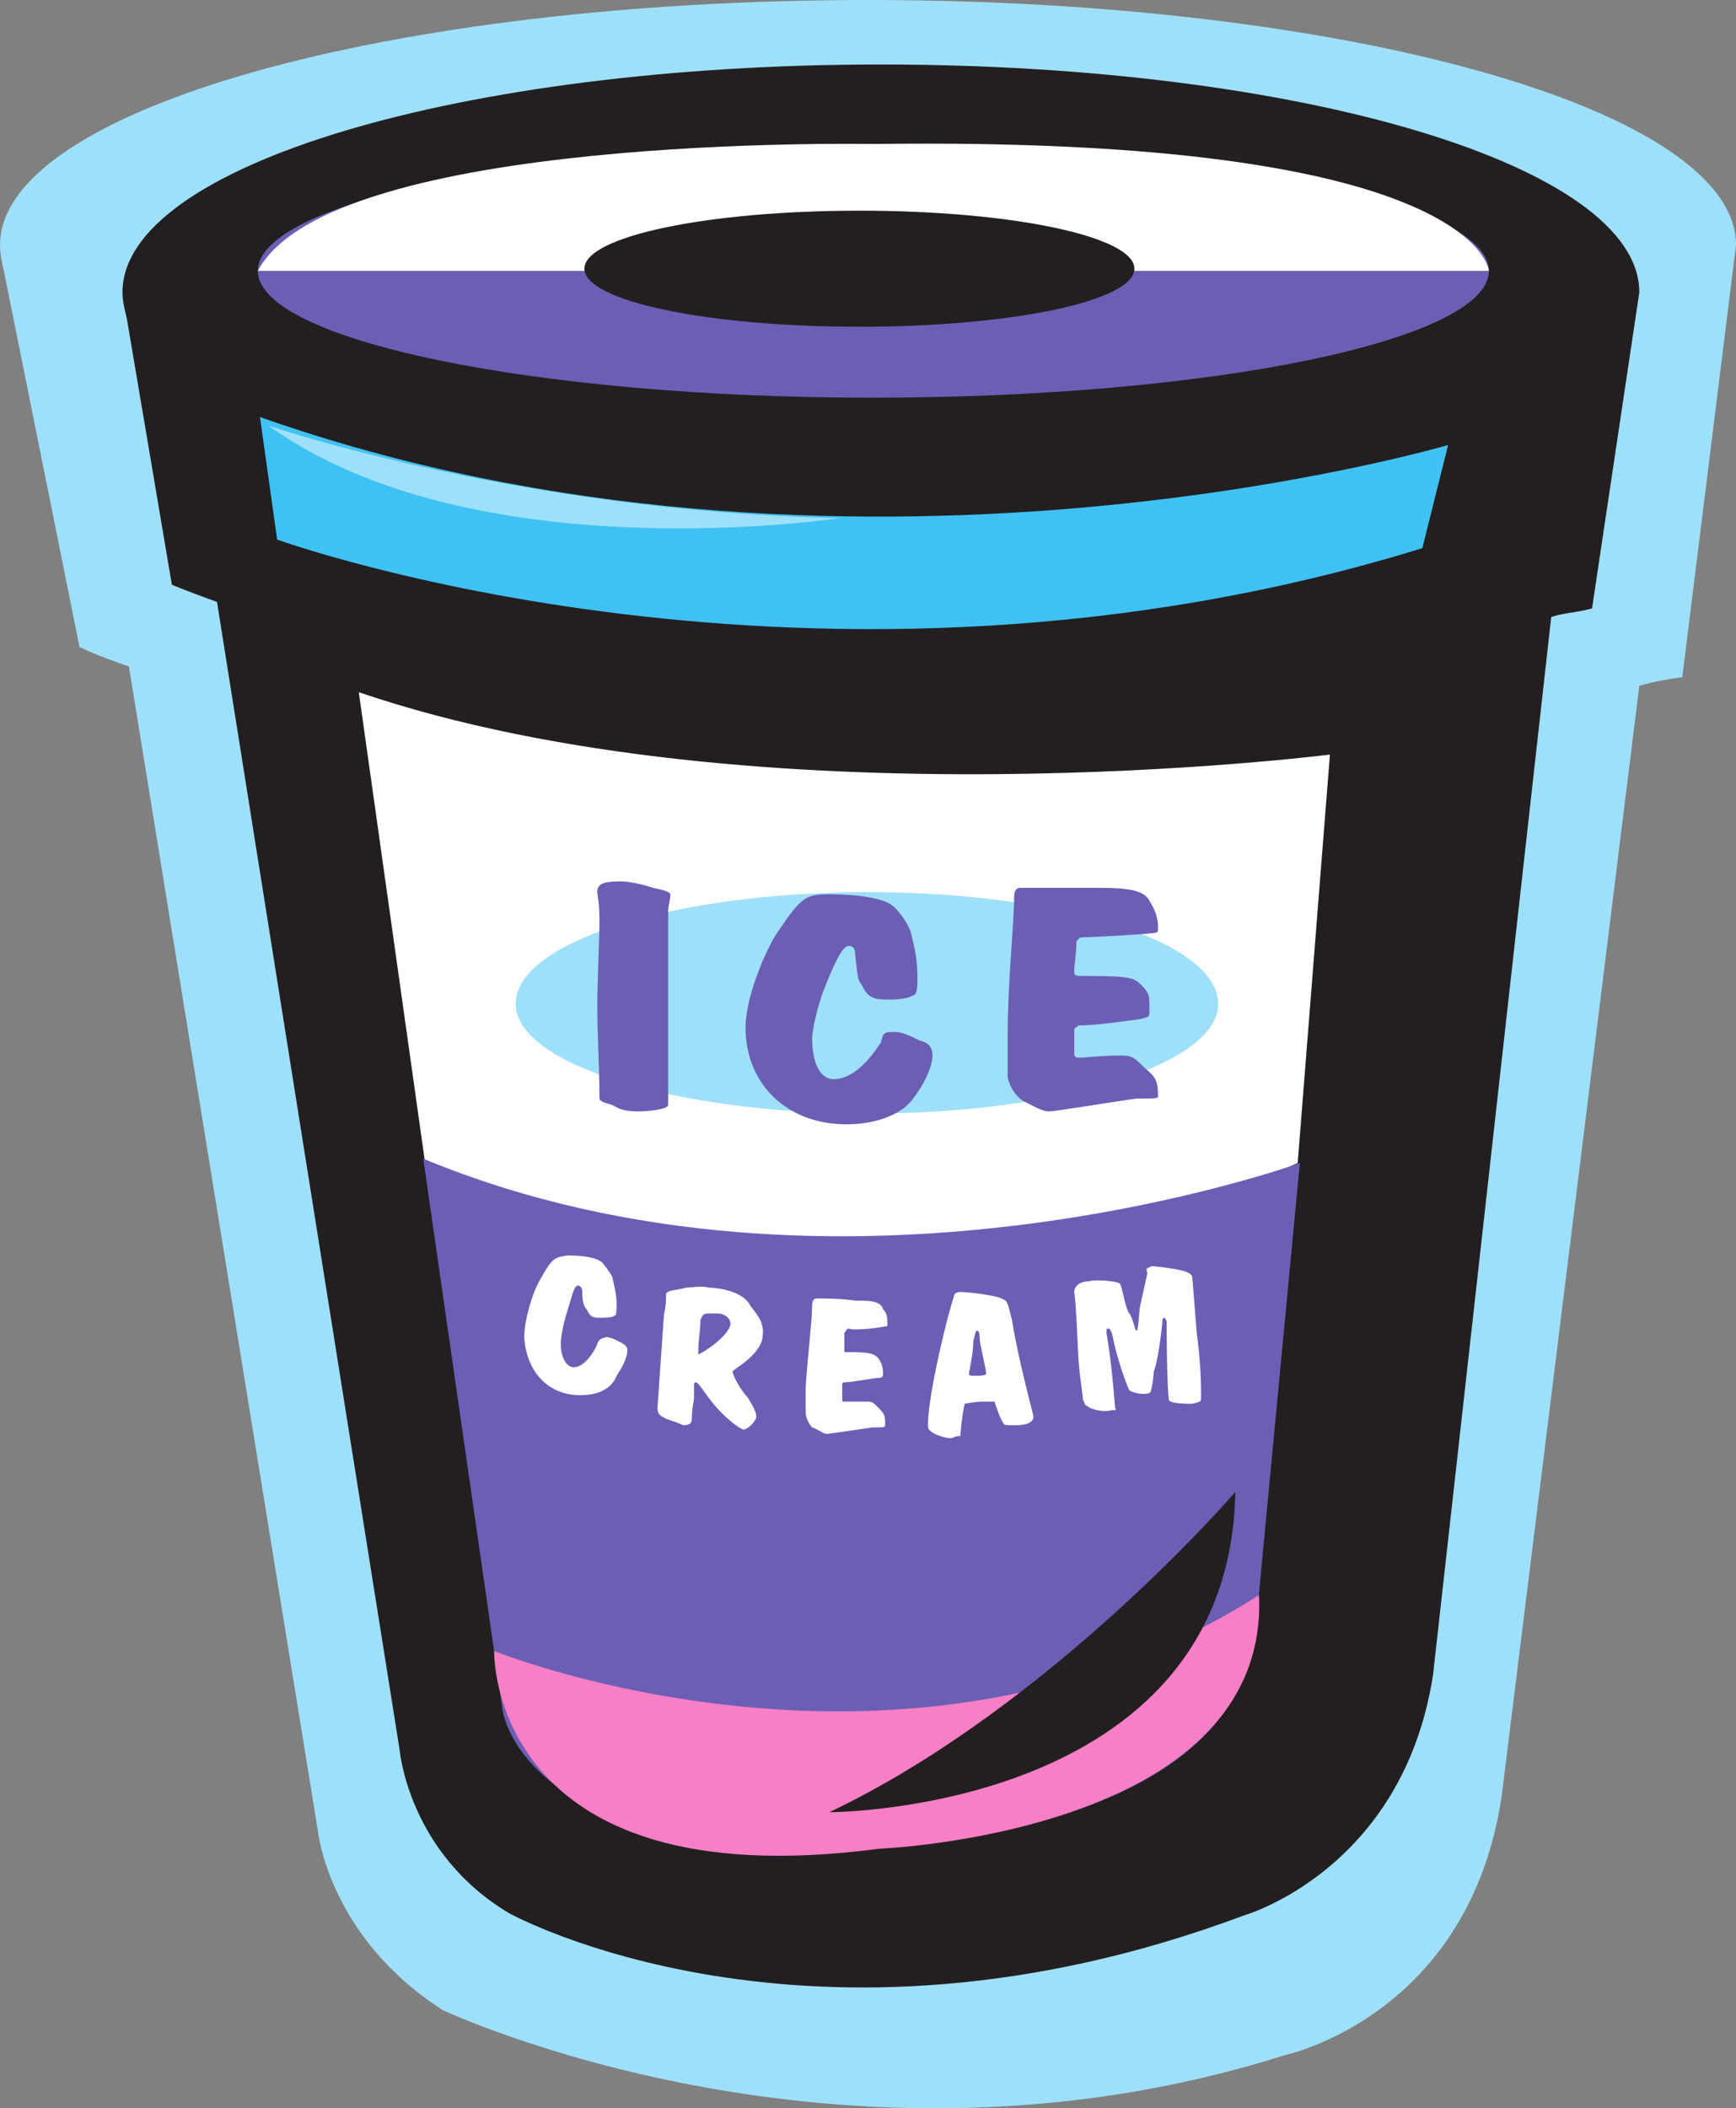 <svg xmlns="http://www.w3.org/2000/svg" width="606" height="735.547"><rect width="100%" height="100%" fill="#808080" stroke="none"/><path fill="#9ee0f9" fill-rule="evenodd" d="M606 85.5C606 38.25 470.25 0 303 0S0 38.25 0 85.5c0 3 .75 6.75 1.5 9.75l26.25 130.5s6 3 17.25 6.75L111 639s3.75 36.75 43.5 62.25c0 0 138 65.25 294 15.75 0 0 64.5-13.5 75.75-90.75l48-387c5.25-1.5 9.75-2.25 15-3L606 85.5"/><path fill="#231f20" fill-rule="evenodd" d="M572.25 102c0-44.25-118.5-79.5-264.75-79.5S42.75 57.75 42.75 102c0 3 .75 6 1.5 9L60 204s5.25 2.25 15.75 6l63.75 400.5s3 36 38.25 57c0 0 104.25 57.75 256.5.75 0 0 55.5-15.75 66-84l41.25-369c4.5-1.5 9-1.5 14.25-3L572.25 102"/><path fill="#6c5eb5" fill-rule="evenodd" d="M304.5 138.75c119.25 0 215.25-20.25 215.25-44.25s-96-44.25-215.25-44.25C186 50.25 90 70.5 90 94.5s96 44.25 214.5 44.25"/><path fill="#231f20" fill-rule="evenodd" d="M116.25 302.25s162 72 392.25-4.5l-27 234s-115.5 69-333 12l-32.25-241.5"/><path fill="#fff" fill-rule="evenodd" d="m125.25 241.5 23.25 165s142.5 72.75 304.5-.75l11.25-142.5s-200.25 25.5-339-21.75"/><path fill="#6c5eb5" fill-rule="evenodd" d="m438 571.5 15.75-165.75s-161.25 58.5-306-1.5L175.5 597s7.5 55.5 132.75 46.5c0 0 118.5-2.25 129.75-72"/><path fill="#3fc2f3" fill-rule="evenodd" d="m90.75 145.5 6 42.75s188.25 68.25 399.75 3l9-36S294.75 217.5 90.75 145.5"/><path fill="#9ee0f9" fill-rule="evenodd" d="M93.75 148.5s87.75 30 199.5 32.25c0 0-127.5 19.5-199.5-32.25"/><path fill="#fff" fill-rule="evenodd" d="M90 94.5h429.75S516 47.25 304.5 50.25c0 0-189-3.75-214.5 44.25"/><path fill="#231f20" fill-rule="evenodd" d="M300 114c53.25 0 96-9 96-20.25S353.25 73.5 300 73.5s-96 9-96 20.25S246.75 114 300 114"/><path fill="#fff" fill-rule="evenodd" d="M188.25 447c4.5-8.25 5.25-8.25 9.75-9 6 0 9.75.75 12 2.25.75.75 3 3.75 3.75 5.25.75 3.75 1.5 6 1.5 9.75 0 1.5 0 3.75-.75 3.75-.75.75-3.75.75-4.5.75-3 0-3.75 0-5.25-3-.75-.75-1.5-2.25-1.5-6 0-1.5-.75-2.25-1.5-2.25-1.5 0-2.25 4.5-3.75 9s-2.25 9.75-2.25 11.25c0 5.25 2.25 8.25 4.5 8.25 4.5 0 8.25-7.5 8.25-8.25.75-1.5.75-1.5 3-2.25 1.5 0 3 .75 4.5 1.5s3 1.5 3 3c0 3-2.25 6.75-3.75 9-1.5 3.75-5.25 6.75-12.75 6.75-11.25 0-18.75-8.25-19.5-20.25 0-6 3-15.75 5.25-19.5m43.5 12c.75-3.75.75-5.25.75-7.5 0-1.5 5.25-1.5 6.75-2.25 1.5 0 6-.75 8.25 0 3.75 0 12 1.5 14.25 6 .75 1.5 5.25 5.25 4.5 10.5 0 6.75-10.5 12-10.5 12.75 0 1.5 3 6.75 5.25 9 2.25 3.75 3 5.25 3 6.75s-3 4.5-4.5 4.5c-2.25-.75-7.5-5.25-10.5-9s-5.25-7.5-6-7.5-.75.75-.75 1.5v3.75c0 1.5-.75 3.75-.75 7.5 0 1.5-.75 2.25-3 2.25-1.5-.75-3.75-1.5-6-2.25-.75-.75-3-.75-3-3.75l2.25-32.25m18.75-.75h-3c-2.25 0-2.25.75-3 2.25 0 3.75-.75 6.75-.75 11.25v.75c.75 0 10.5-6 11.25-10.5 0-2.25-2.25-3.75-4.5-3.75m46.5 13.5c7.5 0 8.25.75 9.75 2.25.75 1.5 1.5 2.25 1.5 5.25 0 1.5-.75 1.5-2.25 1.5-5.25.75-9 1.5-11.25 1.5-.75 0-.75.75-.75.75v5.25c0 .75 0 .75.75.75h7.5c2.25 0 2.25 0 4.5 2.25s2.25 3 2.25 6c0 .75-.75.75-4.5.75-5.25.75-15 2.25-15.75 2.25-1.5 0-3-1.5-5.25-2.25-.75-.75-2.25-3-2.25-5.25v-9c.75-11.25 2.25-23.25 2.25-28.5 0-1.5.75-2.25 1.5-2.25 3 0 8.25 0 13.5.75 4.5 0 9 0 9.75 3 1.5 1.5 1.5 3 1.5 5.25 0 .75 0 .75-.75.75-3.75.75-11.25 1.5-12.75.75-.75 0-.75.75-1.5 1.5v6c0 .75 0 .75.75.75h1.5m36-19.5c0-.75.75-1.5 2.25-1.5 3.75 0 13.5 1.5 14.25 2.25 2.25.75 2.25 1.5 3.75 7.5 2.25 14.25 7.5 33 7.5 33.75 0 2.25-3 3-6 3s-4.5 0-4.5-.75c-.75-.75-3-6.75-3-7.5h-4.5c-2.25 0-6 .75-6 .75-.75 3-1.5 9.75-1.5 11.25-.75 0-1.5 0-3 .75-3.75 0-8.25-2.25-8.25-3.75-.75-7.5 6-36.75 9-45.75m7.5 27.75c.75 0 3.75 0 3.75-.75 0-1.5-2.25-10.5-2.25-12 0-3-.75-3-.75-3-.75 0-.75.75-1.5 3.75 0 4.5-1.5 10.5-1.5 11.25s.75.75 2.25.75m77.25-15c1.5 11.25 1.5 18 1.5 22.5 0 1.5 0 1.5-3 2.25-2.25 0-8.25 0-8.25-1.5-.75-6.75-.75-25.5-.75-27 0-.75-.75-1.5-.75-1.5-.75 0-.75.75-.75 1.5-.75 8.25-2.25 15.75-3 17.25 0 1.5-.75 7.5-1.5 7.5-2.25.75-5.25 0-6.75-.75-.75 0-5.25-13.5-6-18.75-.75-3-1.5-3-1.5-3-.75 0-.75 0-.75 1.5 0 .75 1.5 6.75 3 26.25.75.75 0 .75-1.5.75-1.5.75-6.75 0-8.25-1.5-.75 0-.75-.75-1.5-2.25 0-2.25-.75-4.5-1.5-13.5-.75-13.5-.75-18-1.5-24 0-2.25 2.25-3.75 5.25-3.75 2.25-.75 9.75 0 10.5.75.75 0 1.5 6 3 9.75 2.25 3 2.25 6.75 3 6.75s.75-7.5 1.5-9.75c.75-3.75 2.25-9.75 2.25-10.5-.75-1.5 0-1.5 1.5-2.25 1.5 0 7.5.75 10.5 1.5s3.75 1.5 3.75 3l1.5 18.75"/><path fill="#9ee0f9" fill-rule="evenodd" d="M303 388.5c67.5 0 122.25-17.25 122.25-38.25 0-21.75-54.75-39-122.25-39s-123 17.25-123 39c0 21 55.5 38.25 123 38.25"/><path fill="#6c5eb5" fill-rule="evenodd" d="M213.75 385.5c-3-.75-4.5-1.5-4.5-2.25 0-12-.75-21.75-.75-32.25 0-7.5.75-24 .75-29.25 0-8.25-.75-9-.75-10.5 0-3 2.25-3.75 8.25-3.75 2.25 0 6.75.75 11.25 2.25 3.75.75 6 1.5 6 2.25 0 2.25-.75 3.75-.75 6v67.5c0 1.5-6.75 2.25-10.5 2.25-6 0-7.5-1.5-9-2.25m57-59.25c9-13.5 10.5-14.25 18.75-14.25 10.5 0 18.75 1.5 21.75 3.75 2.25 1.5 6 6.75 6.75 9.75 1.5 6 2.25 9.75 2.25 15.75 0 2.25 0 6-1.5 6-2.25 1.5-7.5 1.5-8.25 1.5-6 0-7.5-.75-9.75-5.25-1.5-1.5-1.5-4.5-2.25-10.5 0-2.25-.75-3-2.25-3-2.25 0-5.25 6.75-8.25 14.25s-4.5 15.75-4.5 18c0 9 3 14.25 7.5 14.25 9 0 15.75-12 16.5-12.75.75-3 .75-3.75 4.5-3.75 3 0 6 1.5 9 3 3 .75 4.5 2.25 4.5 5.25 0 4.5-3.75 11.25-6.75 15-3 4.5-11.25 9-23.25 9-21 0-35.25-14.25-35.25-33.75 0-10.5 6.75-26.25 10.5-32.25m109.5 14.25c14.25 0 15.75.75 18 3 3 3 3 3.75 3 9 0 2.25 0 2.25-3 3-10.5 1.5-17.25 2.25-21.75 2.25-.75.75-1.5.75-1.5 1.5v8.25c0 1.5.75 1.5 2.25 1.5s6.75-.75 14.25-.75c3.75 0 4.5.75 8.25 4.5 3.75 3 4.5 4.5 4.5 9.75 0 .75-.75.75-7.5.75-10.5 1.5-28.5 4.5-30.75 4.5s-6-2.25-9-3.75c-2.25-1.5-4.5-4.5-5.25-8.25V361.5c0-18.75 2.25-39.75 2.25-48 0-3 .75-3.75 2.25-3.75H381c9.75 0 18 0 20.25 4.5 2.25 3.75 3 6 3 9.75 0 .75 0 1.5-1.5 1.5-6.75.75-22.5 1.5-24.75 1.5-1.5 0-1.5.75-2.25 1.5 0 3.75-.75 8.25-.75 10.5 0 1.5.75 1.5 3 1.5h2.25"/><path fill="#f67fc6" fill-rule="evenodd" d="M306.75 645c-136.5 18-134.25-69-134.25-69s144.75 58.5 267-19.5c3.75 83.25-132.75 88.5-132.75 88.5"/><path fill="#231f20" fill-rule="evenodd" d="M289.5 632.25s139.5 0 141.75-111.75c0 0-64.5 75-141.75 111.75"/></svg>
